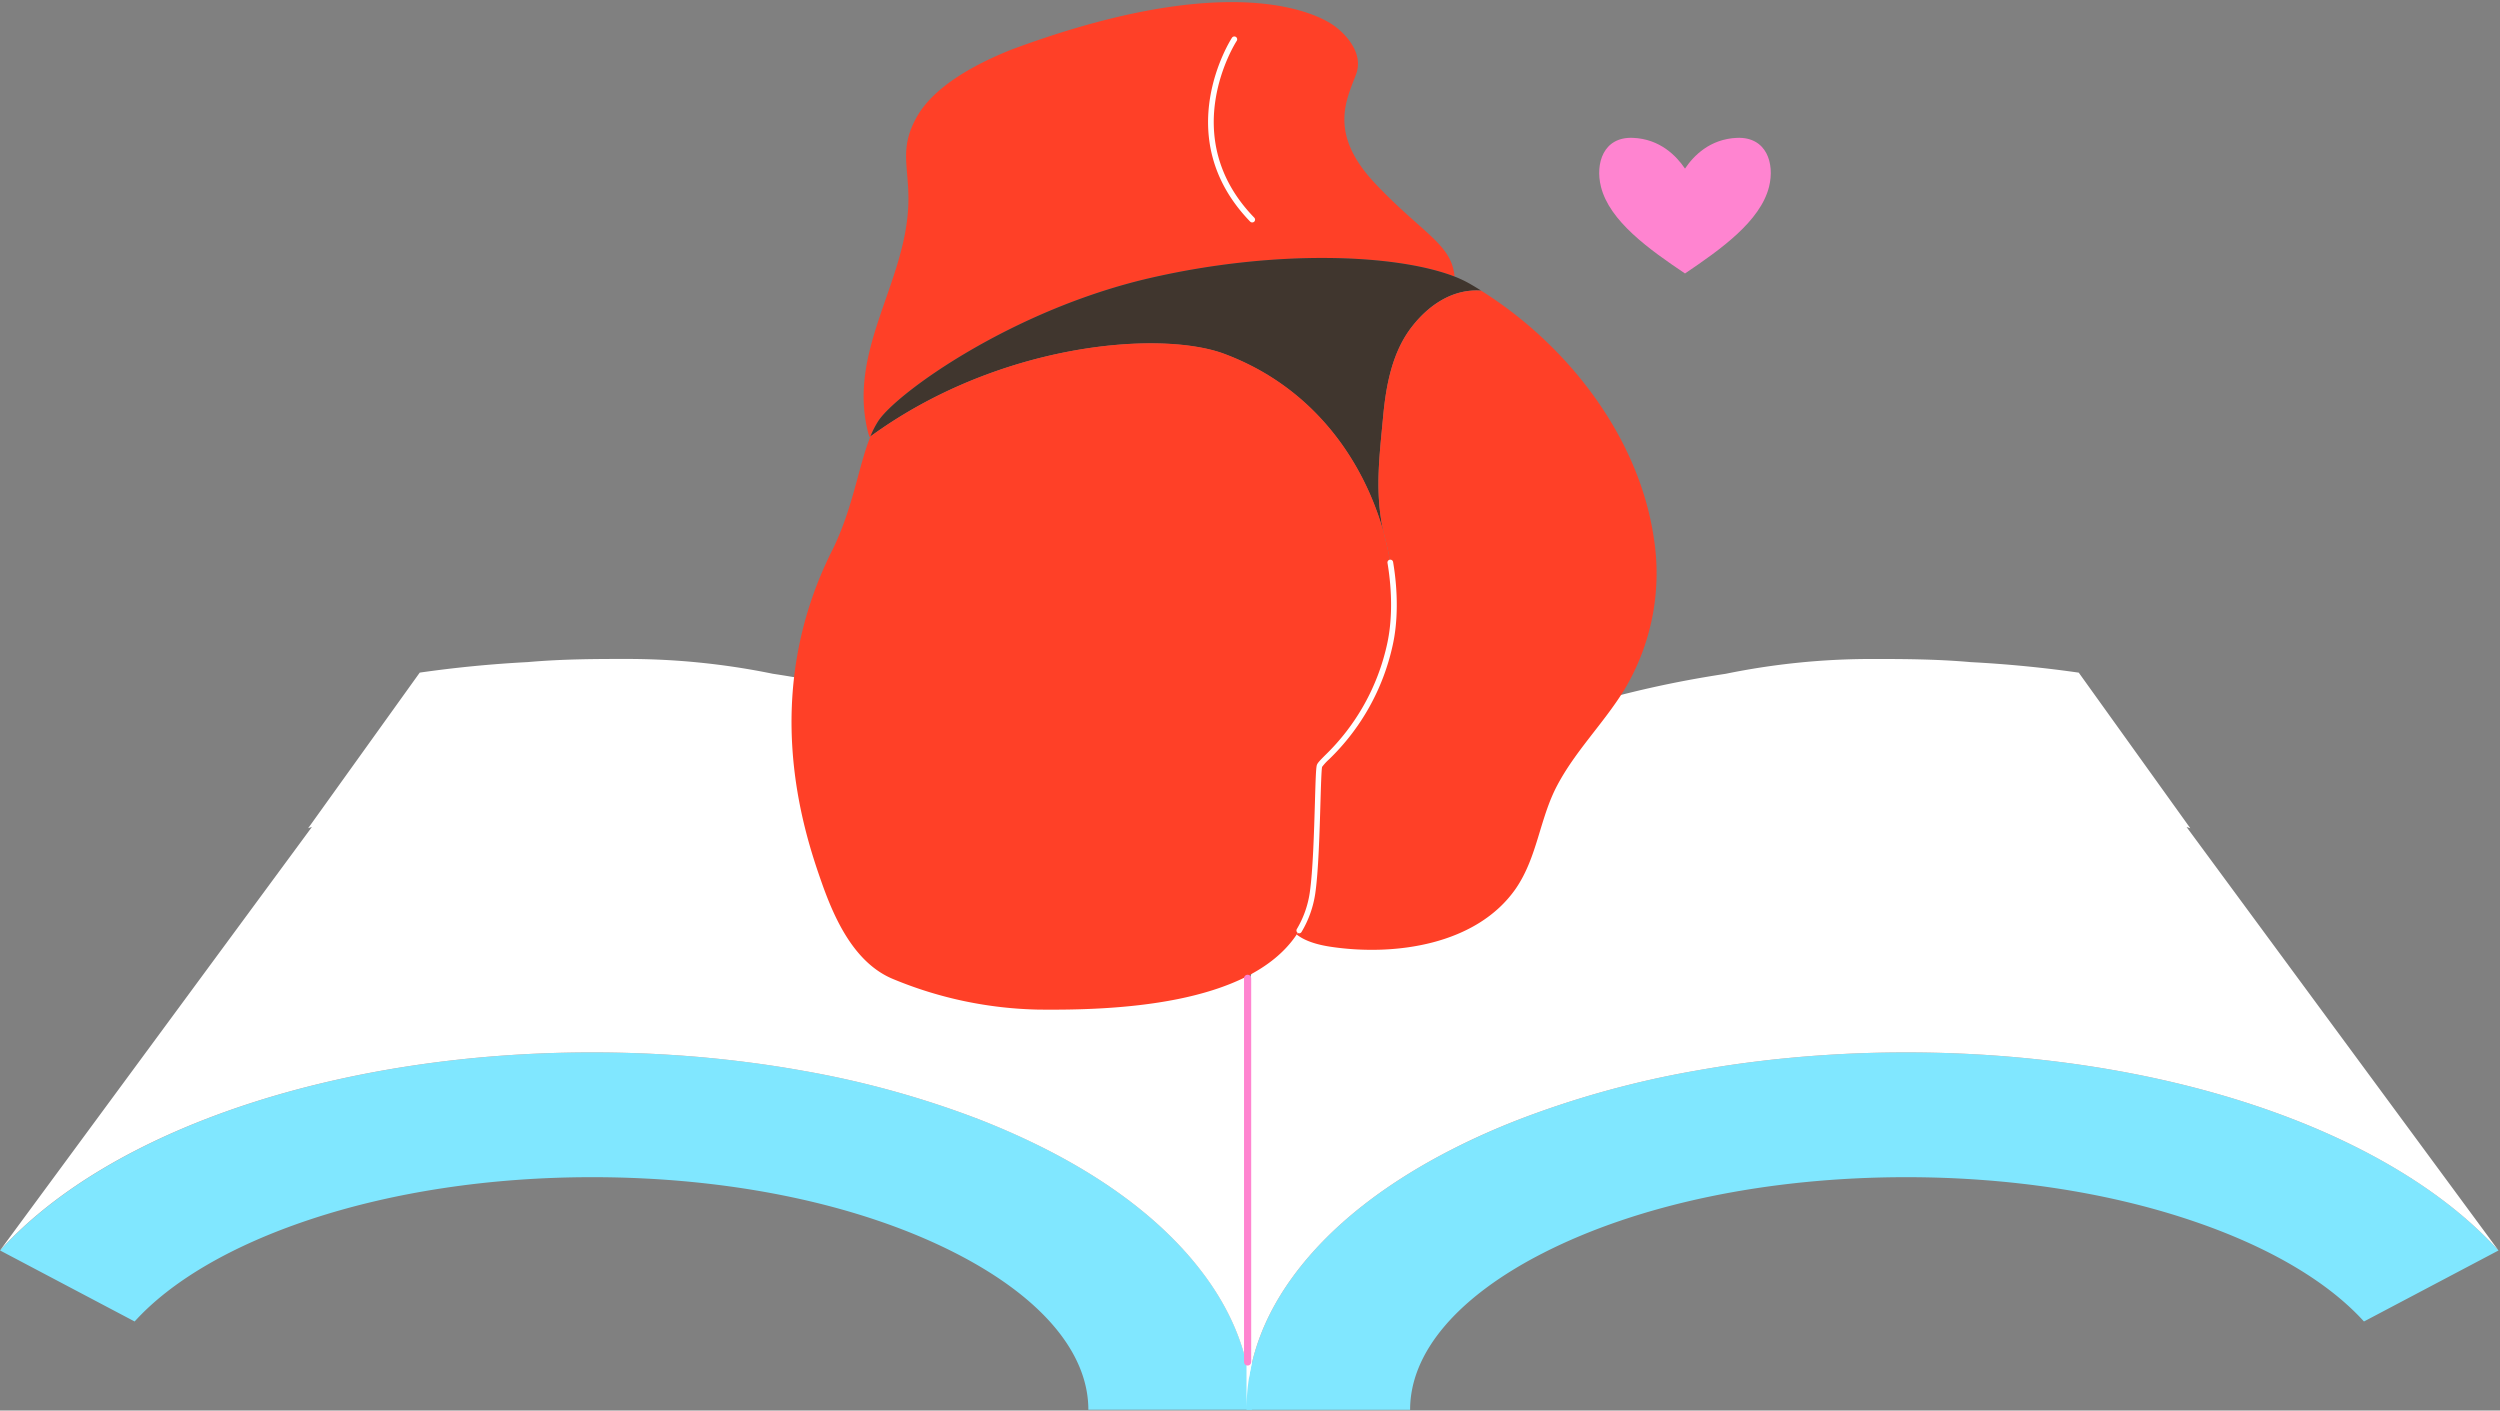 <svg id="el_YIayKzIZV" data-name="coverage 1" xmlns="http://www.w3.org/2000/svg" viewBox="0 0 732 413"><rect x="0" y="0" width="732" height="413" fill="#808080" stroke="none"/><style>@-webkit-keyframes kf_el_k63lD61sJwb_an_GVMF3X2zX{0%{-webkit-transform: translate(493.367px, 60.211px) scale(0.8, 0.8) translate(-493.367px, -60.211px);transform: translate(493.367px, 60.211px) scale(0.8, 0.8) translate(-493.367px, -60.211px);}50%{-webkit-transform: translate(493.367px, 60.211px) scale(1, 1) translate(-493.367px, -60.211px);transform: translate(493.367px, 60.211px) scale(1, 1) translate(-493.367px, -60.211px);}100%{-webkit-transform: translate(493.367px, 60.211px) scale(0.8, 0.8) translate(-493.367px, -60.211px);transform: translate(493.367px, 60.211px) scale(0.8, 0.8) translate(-493.367px, -60.211px);}}@keyframes kf_el_k63lD61sJwb_an_GVMF3X2zX{0%{-webkit-transform: translate(493.367px, 60.211px) scale(0.8, 0.8) translate(-493.367px, -60.211px);transform: translate(493.367px, 60.211px) scale(0.8, 0.8) translate(-493.367px, -60.211px);}50%{-webkit-transform: translate(493.367px, 60.211px) scale(1, 1) translate(-493.367px, -60.211px);transform: translate(493.367px, 60.211px) scale(1, 1) translate(-493.367px, -60.211px);}100%{-webkit-transform: translate(493.367px, 60.211px) scale(0.8, 0.8) translate(-493.367px, -60.211px);transform: translate(493.367px, 60.211px) scale(0.8, 0.8) translate(-493.367px, -60.211px);}}@-webkit-keyframes kf_el_k63lD61sJwb_an_2WfkPYzAA{0%{-webkit-transform: translate(493.367px, 60.211px) rotate(-5deg) translate(-493.367px, -60.211px);transform: translate(493.367px, 60.211px) rotate(-5deg) translate(-493.367px, -60.211px);}50%{-webkit-transform: translate(493.367px, 60.211px) rotate(5deg) translate(-493.367px, -60.211px);transform: translate(493.367px, 60.211px) rotate(5deg) translate(-493.367px, -60.211px);}100%{-webkit-transform: translate(493.367px, 60.211px) rotate(-5deg) translate(-493.367px, -60.211px);transform: translate(493.367px, 60.211px) rotate(-5deg) translate(-493.367px, -60.211px);}}@keyframes kf_el_k63lD61sJwb_an_2WfkPYzAA{0%{-webkit-transform: translate(493.367px, 60.211px) rotate(-5deg) translate(-493.367px, -60.211px);transform: translate(493.367px, 60.211px) rotate(-5deg) translate(-493.367px, -60.211px);}50%{-webkit-transform: translate(493.367px, 60.211px) rotate(5deg) translate(-493.367px, -60.211px);transform: translate(493.367px, 60.211px) rotate(5deg) translate(-493.367px, -60.211px);}100%{-webkit-transform: translate(493.367px, 60.211px) rotate(-5deg) translate(-493.367px, -60.211px);transform: translate(493.367px, 60.211px) rotate(-5deg) translate(-493.367px, -60.211px);}}#el_YIayKzIZV *{-webkit-animation-duration: 1s;animation-duration: 1s;-webkit-animation-iteration-count: infinite;animation-iteration-count: infinite;-webkit-animation-timing-function: cubic-bezier(0, 0, 1, 1);animation-timing-function: cubic-bezier(0, 0, 1, 1);}#el_sVju9rVbao{fill: none;}#el_iwbEJvZL1h{fill: none;}#el_9B_F4FrYLa{fill: none;}#el_0hxn2wXdmh{fill: none;}#el_rnvX8QFXpt{fill: none;}#el_mPVqTD-2rz{fill: none;}#el_WieFnleh0L{fill: #80e7ff;}#el__xQbJVZJpV{fill: #fff;}#el_Z_RisuDXmy{fill: #80e7ff;}#el_fw1M-JrzAT{fill: #fff;}#el_EwTvr7A9U4{fill: #ff4027;}#el_jpJ67Gf-PB{fill: #40362e;}#el_SMEC1-7wTU{fill: #ff4027;}#el_y39mqGqi9qK{fill: #ff4027;}#el_tgtOAlhh1qF{fill: #fff;}#el_fpgj7SW8TXQ{fill: #fff;}#el_vcyNtoNdtf6{fill: #ff84d0;}#el_Wxjp3NvbdvC{fill: none;stroke: #ff84d0;stroke-linecap: round;stroke-linejoin: round;stroke-width: 2.1px;}#el_k63lD61sJwb_an_2WfkPYzAA{-webkit-animation-fill-mode: backwards;animation-fill-mode: backwards;-webkit-transform: translate(493.367px, 60.211px) rotate(-5deg) translate(-493.367px, -60.211px);transform: translate(493.367px, 60.211px) rotate(-5deg) translate(-493.367px, -60.211px);-webkit-animation-name: kf_el_k63lD61sJwb_an_2WfkPYzAA;animation-name: kf_el_k63lD61sJwb_an_2WfkPYzAA;-webkit-animation-timing-function: cubic-bezier(0, 0, 1, 1);animation-timing-function: cubic-bezier(0, 0, 1, 1);}#el_k63lD61sJwb_an_GVMF3X2zX{-webkit-animation-fill-mode: backwards;animation-fill-mode: backwards;-webkit-transform: translate(493.367px, 60.211px) scale(0.8, 0.8) translate(-493.367px, -60.211px);transform: translate(493.367px, 60.211px) scale(0.8, 0.8) translate(-493.367px, -60.211px);-webkit-animation-name: kf_el_k63lD61sJwb_an_GVMF3X2zX;animation-name: kf_el_k63lD61sJwb_an_GVMF3X2zX;-webkit-animation-timing-function: cubic-bezier(0, 0, 1, 1);animation-timing-function: cubic-bezier(0, 0, 1, 1);}</style><defs/><title>banner-image</title><g id="el_Aeje6WfCnb"><path d="M234.26,313.5a277.15,277.15,0,0,1,52.14,14.44A277.15,277.15,0,0,0,234.26,313.5Z" id="el_sVju9rVbao"/><path d="M534.66,309q-5.49.36-10.89.9Q529.17,309.31,534.66,309Z" id="el_iwbEJvZL1h"/><path d="M215.83,310.73q6.6.81,13.06,1.85Q222.44,311.53,215.83,310.73Z" id="el_9B_F4FrYLa"/><path d="M196.89,309c3.65.24,7.29.54,10.89.9C204.18,309.49,200.54,309.19,196.89,309Z" id="el_0hxn2wXdmh"/><path d="M497.29,313.5a277.47,277.47,0,0,0-52.15,14.44A277.47,277.47,0,0,1,497.29,313.5Z" id="el_rnvX8QFXpt"/><path d="M515.72,310.73q-6.6.81-13.06,1.85Q509.11,311.53,515.72,310.73Z" id="el_mPVqTD-2rz"/><path d="M306.36,336.52q-9.11-4.65-19.16-8.58a277.15,277.15,0,0,0-52.14-14.44q-2.67-.48-5.37-.92-6.47-1.05-13.07-1.85-4-.5-8-.88-5.42-.54-10.89-.9-12-.81-24.33-.81c-36.19,0-71.42,5.35-101.88,15.48-30.85,10.27-55.57,25-71.49,42.52l39.39,20.79C50.23,375,68,364.66,90.63,357.12c24.46-8.14,53.07-12.44,82.73-12.44,40.52,0,78.3,7.89,106.37,22.21,25.11,12.82,38.94,29.12,38.94,45.89h47.9c0-15.17-5.72-29.76-17-43.38C339.24,356.94,324.71,345.88,306.36,336.52Z" id="el_WieFnleh0L"/><path d="M366.57,304.18a60.22,60.22,0,0,0-.32-6.16h.32c0-15.17-5.72-29.77-17-43.39-10.32-12.45-24.85-23.51-43.2-32.87-22.83-11.66-50.27-20-80.08-24.48a212.48,212.48,0,0,0-43-4.34c-8.09,0-18.41,0-28.76.92-10.72.56-21.3,1.6-31.63,3.08L90.22,242.5l.41-.14.7-.23L0,366.14c15.92-17.55,40.64-32.25,71.49-42.52,30.46-10.13,65.69-15.48,101.88-15.48h0q12.3,0,24.33.81,5.48.36,10.89.9,4,.39,8,.88,6.62.81,13.07,1.85,2.7.44,5.37.92a277.15,277.15,0,0,1,52.14,14.44q10,3.93,19.16,8.58c18.35,9.36,32.88,20.42,43.2,32.88,11.29,13.62,17,28.21,17,43.38h0Z" id="el__xQbJVZJpV"/><path d="M660.07,323.62c-30.46-10.13-65.69-15.48-101.89-15.48q-12.28,0-24.32.81-5.48.36-10.89.9-4.05.39-8.05.88-6.6.81-13.06,1.85-2.7.44-5.37.92a277.15,277.15,0,0,0-52.14,14.44q-10,3.93-19.17,8.58c-18.34,9.36-32.87,20.42-43.2,32.88-11.28,13.62-17,28.21-17,43.38h47.9c0-16.77,13.83-33.07,38.94-45.89,28.07-14.32,65.84-22.21,106.36-22.21,29.67,0,58.28,4.3,82.74,12.44,22.68,7.54,40.4,17.85,51.25,29.81l39.39-20.79C715.63,348.59,690.92,333.89,660.07,323.62Z" id="el_Z_RisuDXmy"/><path d="M425.18,336.52q9.12-4.65,19.17-8.58a277.15,277.15,0,0,1,52.14-14.44q2.67-.48,5.37-.92,6.45-1.05,13.06-1.85,4-.5,8.05-.88,5.41-.54,10.89-.9,12-.81,24.32-.81h0c36.2,0,71.43,5.35,101.89,15.48,30.85,10.27,55.56,25,71.49,42.52l-91.34-124,.7.23.41.14-32.67-45.56c-10.33-1.48-20.91-2.52-31.64-3.08-10.34-.92-20.66-.92-28.75-.92a212.48,212.48,0,0,0-43,4.34c-29.81,4.51-57.25,12.82-80.09,24.48-18.34,9.36-32.87,20.42-43.2,32.87-11.28,13.62-17,28.22-17,43.39h.32a60.22,60.22,0,0,0-.32,6.16v108.6h0c0-15.17,5.72-29.76,17-43.38C392.31,356.94,406.84,345.88,425.18,336.52Z" id="el_fw1M-JrzAT"/></g><g id="el_aLFZHsNMRy"><path d="M296,14.58c72.61-27,95.31-6.52,95.31-6.52s8.55,6.22,5.74,13.72-8.18,17.36,5.65,32S425.09,71.47,425.89,81c-17-6.63-52.28-8-89.05.41-40.52,9.32-74.35,33.75-79.68,41.9a26.81,26.81,0,0,0-2.32,4.54l-.21.16-.32-.89c-6.49-24.15,11-44.12,11.66-67.53.29-10.63-2.85-15.83,2.44-25.3S286.55,18.39,296,14.58Z" id="el_EwTvr7A9U4"/><path d="M433.68,85.09c-8.27-.6-15.31,4.19-20.24,10.52-5.84,7.49-7.62,17.25-8.47,26.47-1.08,11.7-2.52,22.44.22,34.13-5.76-20.88-20.37-42.92-47.26-52.77-19.48-6.82-66.09-2.65-103.09,24.38a26.81,26.81,0,0,1,2.32-4.54c5.33-8.15,39.16-32.58,79.68-41.9,36.77-8.45,72-7,89.05-.41a33,33,0,0,1,4.6,2.19C431.56,83.78,432.63,84.42,433.68,85.09Z" id="el_jpJ67Gf-PB"/><path d="M405.19,156.21c3.36,12.15,3.72,23.9,1.76,32.63-5.34,23.71-20,33.41-20.59,35.45s-.5,26.86-2.06,37.32a29.39,29.39,0,0,1-4.62,12c-14,21-54.11,22.23-75.73,22a116.79,116.79,0,0,1-42.34-8.9c-11.31-4.6-17.17-17.37-21-28.24-5.36-15.2-18.5-54.87,3.27-97.75,6-12.32,7.53-24.49,11-32.94,37-27,83.61-31.2,103.09-24.38,26.89,9.85,41.5,31.89,47.26,52.77Z" id="el_SMEC1-7wTU"/><path d="M389.73,277.23c-3.05-.45-7.29-1.4-10.05-3.6a29.39,29.39,0,0,0,4.62-12c1.56-10.46,1.48-35.28,2.06-37.32s15.25-11.74,20.59-35.45c2-8.73,1.6-20.48-1.76-32.63h0c-2.74-11.69-1.3-22.43-.22-34.13.85-9.22,2.63-19,8.47-26.47,4.93-6.33,12-11.12,20.24-10.52,25.2,15.8,46.16,42.64,50.56,72.41a66.29,66.29,0,0,1-8.79,44.69c-6,9.67-14.29,17.81-19.57,27.89-5.08,9.66-5.73,20.8-12,30C432.41,276.73,408.3,280,389.73,277.23Z" id="el_y39mqGqi9qK"/><path d="M380.43,273.28a.85.85,0,0,1-.43-.12.83.83,0,0,1-.28-1.14,29,29,0,0,0,3.76-10.54c.94-6.3,1.28-18,1.53-26.52.19-6.57.3-10,.55-10.9.18-.63.82-1.29,2.38-2.87a64.36,64.36,0,0,0,18.19-32.53c1.52-6.76,1.57-15.22.13-23.83a.83.83,0,1,1,1.64-.27c1.48,8.81,1.43,17.5-.14,24.46a65.88,65.88,0,0,1-18.64,33.34,15.66,15.66,0,0,0-2,2.17c-.2.69-.34,5.44-.49,10.47-.25,8.58-.59,20.33-1.54,26.73a30.62,30.62,0,0,1-4,11.15A.82.82,0,0,1,380.43,273.28Z" id="el_tgtOAlhh1qF"/><path d="M366.64,65.13a.85.85,0,0,1-.6-.25C342,40,360.53,11.34,360.72,11.05a.83.83,0,1,1,1.39.92c-.18.27-18,27.89,5.13,51.75a.84.84,0,0,1,0,1.18A.85.85,0,0,1,366.64,65.13Z" id="el_fpgj7SW8TXQ"/></g><g id="el_k63lD61sJwb_an_2WfkPYzAA" data-animator-group="true" data-animator-type="1"><g id="el_k63lD61sJwb_an_GVMF3X2zX" data-animator-group="true" data-animator-type="2"><g id="el_k63lD61sJwb"><path d="M512.43,35.4c-9.92.4-15.91,6.55-19.06,11.26C490.21,42,484.22,35.8,474.3,35.4c-10.82-.44-13.8,9.38-11.71,17.83,3.13,12.68,17.69,23,30.78,31.81,13.09-8.85,27.65-19.13,30.78-31.81C526.23,44.78,523.25,35,512.43,35.4Z" id="el_vcyNtoNdtf6"/></g></g></g><line x1="365.3" y1="286.45" x2="365.3" y2="398.78" id="el_Wxjp3NvbdvC"/></svg>